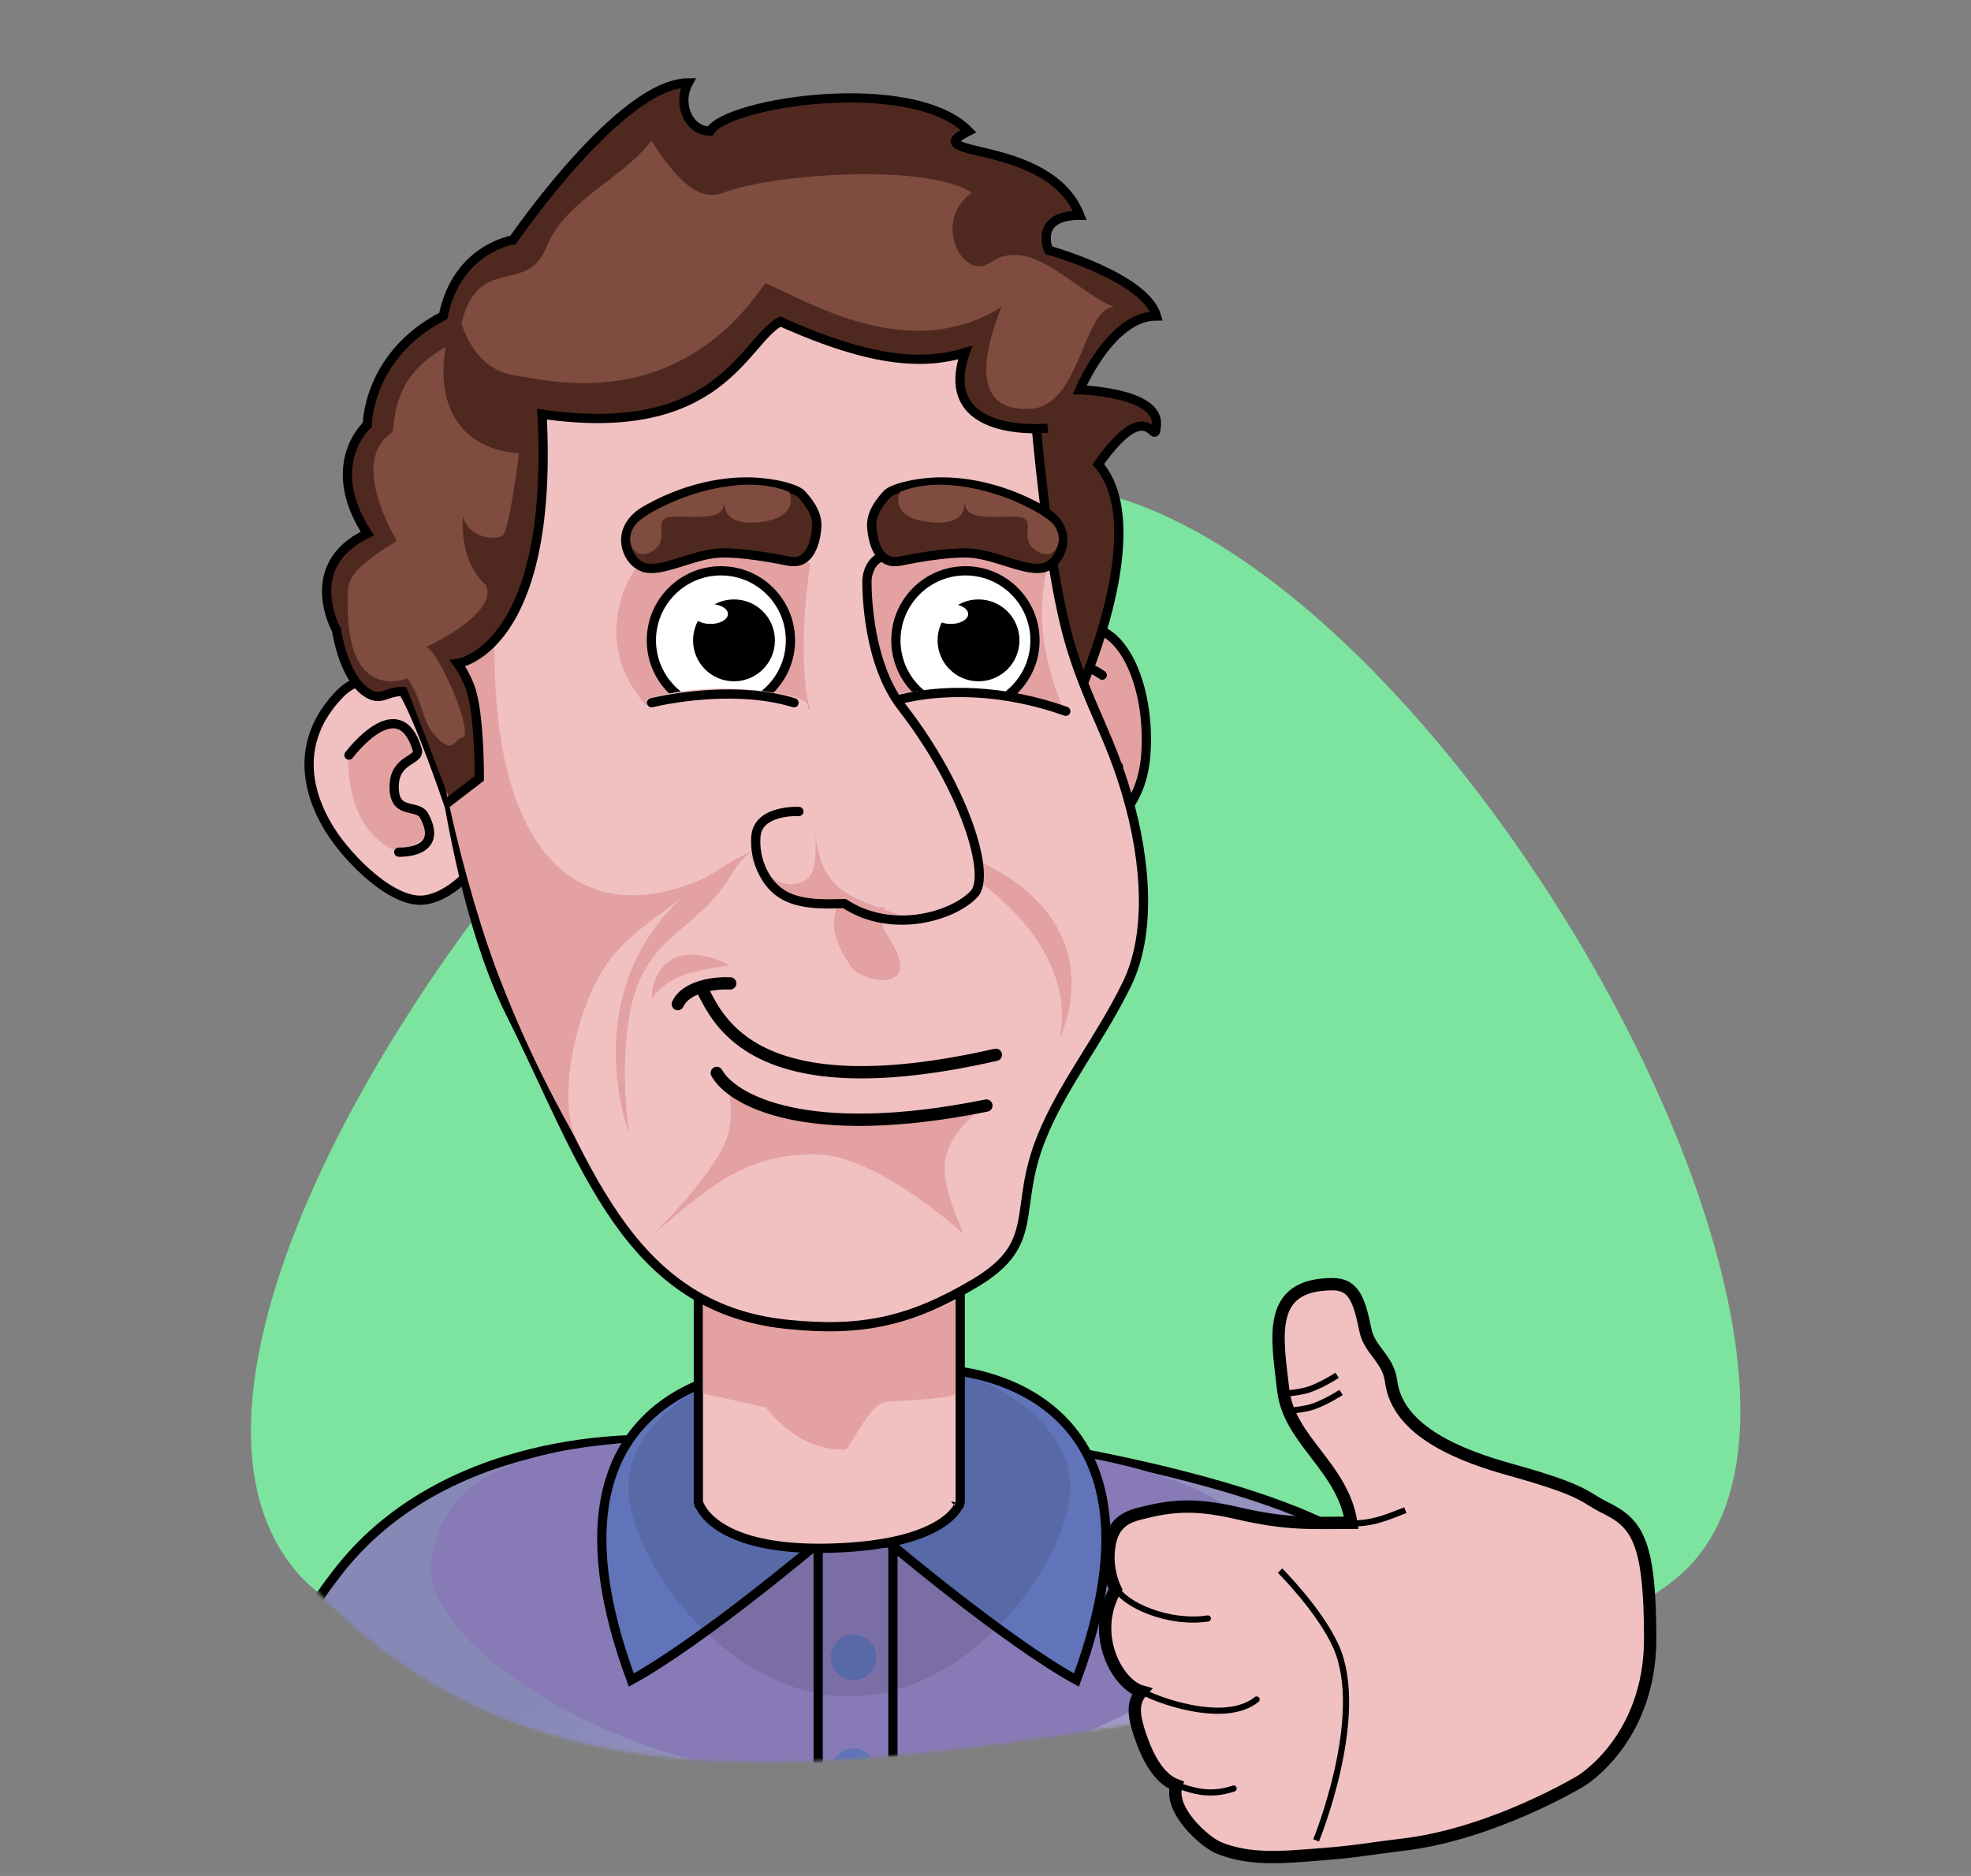 <svg width="640" height="609" viewBox="0 0 640 609" fill="none" xmlns="http://www.w3.org/2000/svg">
<rect x="0" y="0" width="640" height="609" fill="#808080" stroke="none"/>
<path d="M337.407 157.507C456.192 157.507 623.383 445.672 544.883 511.883C469.898 575.13 148.428 566.844 97.716 511.883C21.355 429.125 233.47 157.507 337.407 157.507Z" fill="#7CE49F"/>
<mask id="mask0_3_138" style="mask-type:alpha" maskUnits="userSpaceOnUse" x="41" y="-16" width="706" height="589">
<path d="M276.764 -13.923C328.916 -24.547 634.673 37.441 693.824 146.365C725.874 205.383 767.207 447.641 734.667 511.086C702.437 573.926 575.227 510.749 553.676 502.58C540.814 523.089 488.246 540.638 469.35 543.46C296.976 569.205 183.512 604.061 99.392 512.894C23.03 430.136 -27.236 48.01 276.764 -13.923Z" fill="#29AB54"/>
</mask>
<g mask="url(#mask0_3_138)">
<path d="M446.666 505.489C420.795 480.812 326.147 467.441 326.147 467.441H215.086C215.086 467.441 147.174 462.61 109.995 509.936C77.235 551.638 83.413 585.354 97.698 623.774C104.722 642.665 223.186 673.085 312.758 657.063C405.352 640.499 469.032 577.073 469.032 572.441C469.032 563.601 472.538 530.167 446.666 505.489Z" fill="#A8AAE3"/>
<path d="M446.666 505.489C420.795 480.812 326.147 467.441 326.147 467.441H215.086C215.086 467.441 147.174 462.61 109.995 509.936C77.235 551.638 83.413 585.354 97.698 623.774C104.722 642.665 223.186 673.085 312.758 657.063C405.352 640.499 469.032 577.073 469.032 572.441C469.032 563.601 472.538 530.167 446.666 505.489Z" fill="url(#paint0_linear_3_138)" fill-opacity="0.2"/>
<path d="M446.666 505.489C420.795 480.812 326.147 467.441 326.147 467.441H215.086C215.086 467.441 147.174 462.61 109.995 509.936C77.235 551.638 83.413 585.354 97.698 623.774C104.722 642.665 223.186 673.085 312.758 657.063C405.352 640.499 469.032 577.073 469.032 572.441C469.032 563.601 472.538 530.167 446.666 505.489Z" stroke="black" stroke-width="3"/>
<path d="M411.594 510.031C411.594 533.779 350.774 578.069 275.748 578.069C200.723 578.069 139.903 533.779 139.903 510.031C142.03 464.483 200.723 467.031 275.748 467.031C350.774 467.031 411.594 480.667 411.594 510.031Z" fill="#887AB7"/>
<path d="M265.67 500.902H289.939V600.569H265.67V500.902Z" stroke="black" stroke-width="3"/>
<path d="M205 545.403C169.006 448.403 245.839 444.902 245.839 444.902C239.563 465.169 243.993 493.903 265.912 500.736C265.912 500.736 227.842 532.903 205 545.403Z" fill="#6174B9" stroke="black" stroke-width="3"/>
<path d="M349.528 545.403C385.521 448.403 308.689 444.902 308.689 444.902C314.965 465.169 310.535 493.903 288.616 500.736C288.616 500.736 326.686 532.903 349.528 545.403Z" fill="#6174B9" stroke="black" stroke-width="3"/>
<circle cx="277.163" cy="575" r="7.392" fill="#6174B9"/>
<circle cx="277.163" cy="538.011" r="7.392" fill="#6174B9"/>
<path d="M347.442 482.698C347.442 506.446 315.343 550.735 275.748 550.735C236.153 550.735 204.055 506.446 204.055 482.698C204.055 458.95 236.153 439.698 275.748 439.698C315.343 439.698 347.442 458.95 347.442 482.698Z" fill="black" fill-opacity="0.1"/>
<path d="M228.258 407.577H226.758V409.077V487.349V487.546L226.809 487.737L228.258 487.349C226.809 487.737 226.809 487.738 226.81 487.74L226.811 487.744L226.813 487.753L226.819 487.775C226.824 487.791 226.83 487.81 226.837 487.834C226.851 487.88 226.871 487.94 226.897 488.013C226.948 488.159 227.025 488.357 227.133 488.597C227.35 489.079 227.695 489.733 228.228 490.497C229.297 492.03 231.103 493.983 234.099 495.872C240.084 499.645 250.726 503.109 269.566 502.599C288.373 502.09 298.848 498.623 304.674 495.132C307.594 493.383 309.341 491.631 310.373 490.255C310.887 489.568 311.218 488.982 311.427 488.545C311.532 488.326 311.605 488.146 311.655 488.01C311.68 487.942 311.699 487.885 311.713 487.84C311.721 487.817 311.727 487.798 311.731 487.781L311.738 487.759L311.741 487.749L311.742 487.745C311.742 487.743 311.743 487.741 310.295 487.349L311.743 487.741L311.795 487.548V487.349V409.077V407.577H310.295H228.258Z" fill="#F1C1C1" stroke="black" stroke-width="3"/>
<path d="M110.664 224.937C120.461 215.043 143.581 221.845 143.581 221.845L155.664 279.428C155.664 279.428 148.243 290.333 138.331 292.094C127.811 293.964 113.019 278.749 107.317 269.714C98.185 255.246 96.81 238.931 110.664 224.937Z" fill="#F1C1C1" stroke="black" stroke-width="3" stroke-linecap="round"/>
<path d="M113.225 245.245C113.225 245.245 129.167 223.144 135.326 243.252C126.929 252.004 126.631 259.918 133.877 262.092C144.565 274.41 131.911 273.889 129.167 276.584C111.082 269.088 113.225 245.245 113.225 245.245Z" fill="#E4A1A1"/>
<path d="M354.757 203.859C346.712 202.51 333.683 216.369 333.683 216.369L349.653 268.378C349.653 268.378 357.012 272.021 362.091 267.041C367.481 261.755 371.395 255.103 372.092 244.486C373.378 224.92 366.134 205.766 354.757 203.859Z" fill="#E4A1A1" stroke="black" stroke-width="3"/>
<path d="M113.314 245.144C113.314 245.144 129.481 223.477 135.48 243.31C136.626 247.098 127.981 246.115 127.981 255.477C127.981 264.839 135.557 260.797 137.741 264.839C144.481 277.31 129.481 276.644 129.481 276.644" stroke="black" stroke-width="3" stroke-linecap="round"/>
<path d="M357.911 219.188C357.911 219.188 343.005 208.322 347.679 227.415C348.572 231.062 352.313 224.595 355.867 231.735C359.422 238.875 354.281 240.802 354.776 245.329C356.302 259.296 363.189 248.869 363.189 248.869" stroke="black" stroke-width="3" stroke-linecap="round"/>
<path d="M109.271 204.561C109.271 204.561 111.7 221.661 120.439 225.579C124.193 227.262 125.515 224.461 130.884 224.461C136.541 234.02 145.55 260.761 145.55 260.761L350.604 224.56C350.604 224.56 374.604 171.227 356.604 150.727C373.73 126.56 374.838 146.789 375.496 137.894C376.285 127.242 350.604 126.56 350.604 126.56C350.604 126.56 360.604 102.56 375.496 102.56C371.83 89.894 340.496 81.234 340.496 81.234C340.496 81.234 335.496 69.901 350.604 69.901C340.604 44.568 296.496 51.568 314.496 42.56C296.163 23.901 235.897 33.227 230.604 42.56C223.496 42.56 219.83 33.568 223.496 26.901C201.496 26.901 166.604 77.894 166.604 77.894C166.604 77.894 148.397 80.561 143.937 102.56C119.271 115.227 119.271 137.894 119.271 137.894C119.271 137.894 104.73 150.727 119.271 173.227C97.397 183.561 109.271 204.561 109.271 204.561Z" fill="#4F291F" stroke="black" stroke-width="3"/>
<path d="M310.251 452.394C310.251 452.394 312.319 453.818 288.033 455.06C283.366 455.299 279.627 463.402 274.823 470.56C258.749 471.418 248.702 456.894 248.702 456.894L228.285 452.394V418.995C247.606 432.823 289.38 433.961 310.251 422.187V452.394Z" fill="#E4A1A1"/>
<path d="M165.897 329.227C142.643 282.853 138.564 199.227 138.564 199.227L165.897 137.227L255.23 99.894L334.663 115.734C334.663 115.734 338.684 180.862 347.897 210.561C353.757 229.449 360.36 238.908 365.897 257.894C372.502 280.54 373.682 303.617 365.897 319.513C356.837 338.012 345.131 352.071 338.182 369.319C328.653 392.972 338.484 403.53 316.564 416.561C295.494 429.086 279.605 432.477 255.23 429.894C202.963 424.354 189.457 376.212 165.897 329.227Z" fill="#F1C1C1" stroke="black" stroke-width="3"/>
<path d="M161.006 195.815C156.285 280.809 190.335 303.805 231.064 283.996C207.681 302.79 198.229 304.994 190.151 326.601C184.237 342.421 182.525 361.33 187.309 370.206C187.43 370.418 187.552 370.63 187.674 370.842C187.548 370.636 187.427 370.424 187.309 370.206C174.518 347.842 163.64 323.756 156.338 300.709C143.478 260.118 139.457 225.081 139.457 225.081C139.457 225.081 139.032 222.924 161.006 195.815Z" fill="#E4A1A1"/>
<path d="M253.397 103.968C241.564 109.992 234.614 143 176.448 134.674C177.863 188.651 165.723 206.71 149.074 215.548C149.877 219.252 152.148 222.058 153.39 228.086C155.507 238.36 155.474 252.704 155.474 252.704L145.872 259.276L131.823 222.73L144.231 146.564L159.231 116.419L215.897 79.394H277.231L335.564 106.59L340.231 137.981C340.231 137.981 303.564 141.702 313.397 113.889C300.564 117.609 284.231 117.609 253.397 103.968Z" fill="#4F291F"/>
<path d="M292.06 271.063C356.372 301.11 343.87 337.417 343.87 337.417C343.87 337.417 369.588 288.685 292.06 271.063Z" fill="#E4A1A1"/>
<path d="M340.23 138.996C340.23 138.996 303.564 142.78 313.397 114.486C300.564 118.271 284.23 118.271 253.397 104.394C241.564 110.521 234.173 142.923 176.007 134.453C180.037 211.156 148.613 215.386 148.613 215.386C148.613 215.386 151.794 219.762 153.185 224.797C155.776 234.18 155.641 252.704 155.641 252.704L144.931 260.904" stroke="black" stroke-width="3"/>
<path d="M205.38 186.056C205.38 186.056 191.097 207.694 209.654 228.815C220.703 225.011 241.516 222.441 263.101 230.407C261.422 226.044 259.275 208.435 263.101 183.095C229.141 154.712 205.38 186.056 205.38 186.056Z" fill="#E4A1A1"/>
<path d="M273.759 186.056C273.759 186.056 265.025 208.116 283.582 229.237C297.402 224.63 319.433 222.828 345.418 230.639C340.598 218.346 333.98 199.627 342.303 177.383C308.343 149 273.759 186.056 273.759 186.056Z" fill="#E4A1A1"/>
<path d="M209.427 165.841C218.838 160.332 230.38 156.638 241.671 156.46C245.519 156.399 249.731 156.85 253.255 157.628C255.016 158.016 256.573 158.48 257.811 158.985C259.087 159.507 259.875 160.015 260.247 160.417C263.754 164.213 265.504 167.63 265.197 171.34C264.928 174.6 264.097 177.701 262.591 179.764C261.853 180.774 260.977 181.507 259.943 181.923C258.914 182.339 257.624 182.484 255.987 182.153C251.137 181.175 241.229 179.327 234.08 179.518C230.094 179.625 225.733 180.991 221.764 182.234C221.207 182.409 220.658 182.581 220.119 182.747C217.873 183.437 215.781 184.029 213.88 184.333C211.971 184.637 210.391 184.626 209.126 184.222C205.066 182.924 202.949 178.314 203.189 174.749C203.399 171.626 205.243 168.29 209.427 165.841Z" fill="#4F291F" stroke="black" stroke-width="3"/>
<path d="M211.697 178.985C205.766 182.692 201.893 174.672 207.023 169.576C215.424 162.41 239.937 152.911 256.247 159.692C257.585 162.574 257.42 168.587 246.054 169.576C231.845 170.811 236.366 160.309 235.13 164.016C233.895 167.722 231.115 168.031 220.304 167.722C209.494 167.414 219.11 174.352 211.697 178.985Z" fill="#7F4C3F"/>
<path d="M338.846 165.841C329.435 160.332 317.894 156.638 306.602 156.46C302.754 156.399 298.542 156.85 295.019 157.628C293.257 158.016 291.7 158.48 290.462 158.985C289.186 159.507 288.398 160.015 288.026 160.417C284.52 164.213 282.77 167.63 283.076 171.34C283.345 174.6 284.176 177.701 285.682 179.764C286.42 180.774 287.297 181.507 288.33 181.923C289.36 182.339 290.649 182.484 292.287 182.153C297.136 181.175 307.044 179.327 314.193 179.518C318.179 179.625 322.541 180.991 326.509 182.234C327.066 182.409 327.615 182.581 328.155 182.747C330.4 183.437 332.492 184.029 334.393 184.333C336.302 184.637 337.882 184.626 339.147 184.222C343.207 182.924 345.324 178.314 345.084 174.749C344.874 171.626 343.03 168.29 338.846 165.841Z" fill="#4F291F" stroke="black" stroke-width="3"/>
<circle cx="226.447" cy="211.202" r="12.409" fill="black"/>
<circle cx="234.085" cy="207.887" r="22.579" fill="white"/>
<circle cx="234.085" cy="207.887" r="22.579" fill="white"/>
<circle cx="234.085" cy="207.887" r="22.579" stroke="black" stroke-width="3"/>
<circle cx="313.486" cy="207.887" r="22.579" fill="white"/>
<circle cx="313.486" cy="207.887" r="22.579" fill="white"/>
<circle cx="313.486" cy="207.887" r="22.579" stroke="black" stroke-width="3"/>
<circle cx="238.331" cy="207.887" r="13.29" fill="black"/>
<circle cx="317.732" cy="207.887" r="13.29" fill="black"/>
<path d="M254.887 225.477C227.864 220.33 210.814 226.925 210.009 226.925L230.391 245.693C246.53 239.849 276.505 229.595 254.887 225.477Z" fill="#F1C1C1"/>
<path d="M291.082 225.477C318.105 220.33 335.155 226.925 335.959 226.925L316.7 242.939C300.561 237.094 269.464 229.595 291.082 225.477Z" fill="#F1C1C1"/>
<path d="M211.578 228.142C218.664 226.434 240.176 222.708 257.824 228.142" stroke="black" stroke-width="3" stroke-linecap="round"/>
<path d="M346.065 230.907C326.985 224.085 305.793 222.708 288.144 228.142" stroke="black" stroke-width="3" stroke-linecap="round"/>
<ellipse cx="230.705" cy="199.324" rx="5.665" ry="3.232" fill="white"/>
<ellipse cx="308.705" cy="199.324" rx="5.665" ry="3.232" fill="white"/>
<path d="M336.756 178.985C342.686 182.692 346.56 174.672 341.43 169.576C333.028 162.41 308.515 152.911 292.206 159.692C290.867 162.574 291.032 168.587 302.399 169.576C316.607 170.811 312.087 160.309 313.322 164.016C314.558 167.722 317.337 168.031 328.148 167.722C338.959 167.414 329.343 174.352 336.756 178.985Z" fill="#7F4C3F"/>
<path d="M291.899 311.055C295.16 321.381 279.736 318.736 276.403 313.893C267.573 301.062 271.024 296.155 274.271 287.171C283.583 288.191 275.541 289.57 289.345 291.764C282.384 300.288 289.34 302.952 291.899 311.055Z" fill="#E4A1A1"/>
<path d="M204.183 367.815C204.183 367.815 180.578 305.985 244.891 275.937C238.578 279.987 238.721 283.473 232.676 290.709C224.542 300.445 213.181 305.334 207.634 318.319C199.663 336.979 204.183 367.815 204.183 367.815Z" fill="#E4A1A1"/>
<path d="M245.932 280.955C238.703 267.279 267.271 240.863 267.271 240.863C267.271 240.863 273.627 216.72 271.076 201.47C269.736 193.46 264.883 181.588 264.883 181.588L281.895 176.494L284.059 180.229L286.304 180.611L282.753 184.15L281.895 193.867C281.895 193.867 283.962 222.149 301.655 240.863C310.118 249.814 323.293 279.78 314.766 288.675C307.952 295.782 281.771 294.338 273.078 294.634C261.158 295.04 251.073 290.679 245.932 280.955Z" fill="#F1C1C1"/>
<path d="M259.731 286.599C251.917 289.003 245.322 280.923 242.581 275.576C246.893 284.853 250.728 289.757 259.731 292.399C266.375 293.76 270.315 293.69 274.301 294.473C279.06 295.408 285.533 298.716 294.27 298.092C282.663 292.399 266.323 292.682 264.829 270.479C264.829 278.792 265.282 284.891 259.731 286.599Z" fill="#E4A1A1"/>
<path d="M259.403 263.436C259.403 263.436 246.059 262.729 245.44 271.599C245.184 275.259 245.751 279.291 247.863 283.379C253.004 293.329 262.275 293.751 274.195 293.336C289.601 303.446 309.508 297.479 316.321 290.207C321.868 284.287 313.437 256.042 292.877 229.564C281.94 215.479 281.503 193.057 281.503 188.839C281.503 184.621 284.181 180.906 286.653 180.906" stroke="black" stroke-width="3" stroke-linecap="round"/>
<path d="M157.774 189.966C161.055 196.975 147.858 205.667 138.536 209.95C143.308 212.933 154.285 239.235 150.019 239.479C147.614 239.616 147.313 246.123 140.475 237.839C137.291 233.982 137.201 227.663 132.421 220.24C124.07 222.925 112.884 220.987 112.884 196.528C112.884 188.685 111.926 185.938 128.841 175.638C125.059 168.727 114.607 148.81 127.492 140.22C128.491 131.43 129.689 121.242 144.771 112.552C141.622 129.244 147.628 145.566 168.432 147.166C168.432 149.087 165.324 171.428 163.434 173.633C161.923 175.396 152.482 175.332 150.343 167.676C150.343 167.676 148.707 181.685 157.774 189.966Z" fill="#7F4C3F"/>
<path d="M167.391 121.901C156.022 120.152 151.992 110.876 149.806 105.137C155.272 82.18 171.2 96.092 177.409 80.267C183.392 65.016 202.478 57.888 211.467 45.655C220.205 59.137 227.072 65.478 234.701 62.596C251.743 56.158 301.511 53.077 315.536 62.596C302.467 71.793 312.683 91.309 321.345 85.346C334.91 76.008 348.744 94.527 361.827 99.671C351.715 99.671 350.951 131.92 334.554 132.74C318.156 133.56 317.063 120.09 325.194 99.671C294.801 118.681 261.351 97.194 248.506 91.91C219.321 134.38 178.76 123.65 167.391 121.901Z" fill="#7F4C3F"/>
<path d="M312.915 400.669C312.915 400.669 284.908 374.708 264.509 374.708C241.126 374.708 229.534 386.068 212.196 400.669C212.196 400.669 231.163 382.005 235.748 370.225C239.254 361.217 235.748 350.553 235.748 350.553C240.292 364.495 283.403 367.488 320.01 358.735C302.356 372.924 304.858 381.289 312.915 400.669Z" fill="#E4A1A1"/>
<path d="M232.747 348.313C237.327 356.818 261.245 370.844 320.282 358.911" stroke="black" stroke-width="4" stroke-linecap="round"/>
<path d="M237.094 319.243C232.571 319.008 222.837 320.025 220.089 325.97" stroke="black" stroke-width="4" stroke-linecap="round"/>
<path d="M228.096 321.359C233.144 330.84 244.635 360.359 323.357 342.429" stroke="black" stroke-width="4" stroke-linecap="round"/>
<path d="M211.719 324.191C211.215 319.01 215.782 302.889 236.961 313.355C224.894 315.202 216.9 316.636 211.719 324.191Z" fill="#E4A1A1"/>
</g>
<path d="M451.7 448.413C453.81 464.992 474.929 472.813 490.621 477.168C515.152 483.977 514.496 486.136 520.765 489.226C531.161 494.35 535.826 499.216 535.826 532.003C535.826 564.79 513.297 578.189 513.297 578.189C513.297 578.189 484.987 595.312 455.795 598.824C442.324 600.444 440.726 601.155 425.202 602.278C416.492 602.907 405.563 603.961 395.65 599.846C391.357 598.064 379.414 587.746 381.998 579.564C376.4 577.519 372.674 570.651 370.248 563.417C368.233 557.408 367.394 552.872 370.71 549.133C362.999 547.03 353.727 530.799 362.241 515.964C361.596 514.675 359.386 509.684 360.048 503.065C360.932 494.213 365.94 492.391 370.71 491.217C379.618 489.023 387.026 487.812 401.71 491.217C418.474 495.104 426.113 494.35 438.773 494.35C436.061 476.264 418.586 467.582 416.7 451.416C414.662 433.938 411.161 416.895 432.771 416.895C439.735 416.895 441.402 422.32 443.387 431.932C444.711 438.341 450.77 441.106 451.7 448.413Z" fill="#F1C1C1" stroke="black" stroke-width="4" stroke-linecap="round"/>
<path d="M400.25 579.676C400.774 579.501 401.341 579.783 401.516 580.307C401.692 580.83 401.409 581.397 400.886 581.573L400.25 579.676ZM381.952 578.45C387.77 580.407 392.782 582.178 400.25 579.676L400.886 581.573C392.731 584.305 387.143 582.307 381.314 580.345L381.952 578.45Z" fill="black"/>
<path d="M407.408 550.94C407.837 550.592 408.467 550.658 408.814 551.087C409.162 551.516 409.097 552.146 408.668 552.493L407.408 550.94ZM371.579 548.328C372.27 548.784 374.222 549.712 376.999 550.72C379.747 551.717 383.226 552.764 386.929 553.479C390.636 554.195 394.533 554.573 398.13 554.255C401.729 553.937 404.957 552.929 407.408 550.94L408.668 552.493C405.804 554.817 402.145 555.908 398.306 556.247C394.463 556.587 390.368 556.181 386.55 555.443C382.726 554.704 379.145 553.626 376.317 552.6C373.518 551.584 371.377 550.591 370.478 549.997L371.579 548.328Z" fill="black"/>
<path d="M392.054 524.426C392.6 524.342 393.111 524.716 393.195 525.262C393.279 525.808 392.904 526.318 392.358 526.402L392.054 524.426ZM363.222 514.947C363.786 516.116 365.037 517.441 366.908 518.751C368.76 520.047 371.141 521.274 373.849 522.279C379.273 524.292 385.899 525.373 392.054 524.426L392.358 526.402C385.795 527.412 378.821 526.257 373.153 524.154C370.315 523.101 367.777 521.8 365.761 520.389C363.764 518.991 362.198 517.428 361.421 515.817L363.222 514.947Z" fill="black"/>
<path d="M456.324 490.269C449.989 492.688 444.314 495.44 435.366 494.277" stroke="black" stroke-width="2"/>
<path d="M435.457 452.034C435.457 452.034 429.386 455.984 424.987 457.027C421.804 457.781 417.255 458.155 417.255 458.155" stroke="black" stroke-width="2"/>
<path d="M434.189 446.474C434.189 446.474 428.118 450.425 423.719 451.467C420.536 452.222 415.987 452.595 415.987 452.595" stroke="black" stroke-width="2"/>
<path d="M427.347 597.455C427.347 597.455 443.901 557.065 433.804 534.504C428.553 522.771 415.645 509.888 415.645 509.888" stroke="black" stroke-width="2"/>
<defs>
<linearGradient id="paint0_linear_3_138" x1="224.942" y1="522.402" x2="283.362" y2="623.774" gradientUnits="userSpaceOnUse">
<stop/>
<stop offset="1" stop-color="#935A5A" stop-opacity="0.98"/>
<stop offset="1" stop-color="#573535" stop-opacity="0.988"/>
</linearGradient>
</defs>
</svg>
